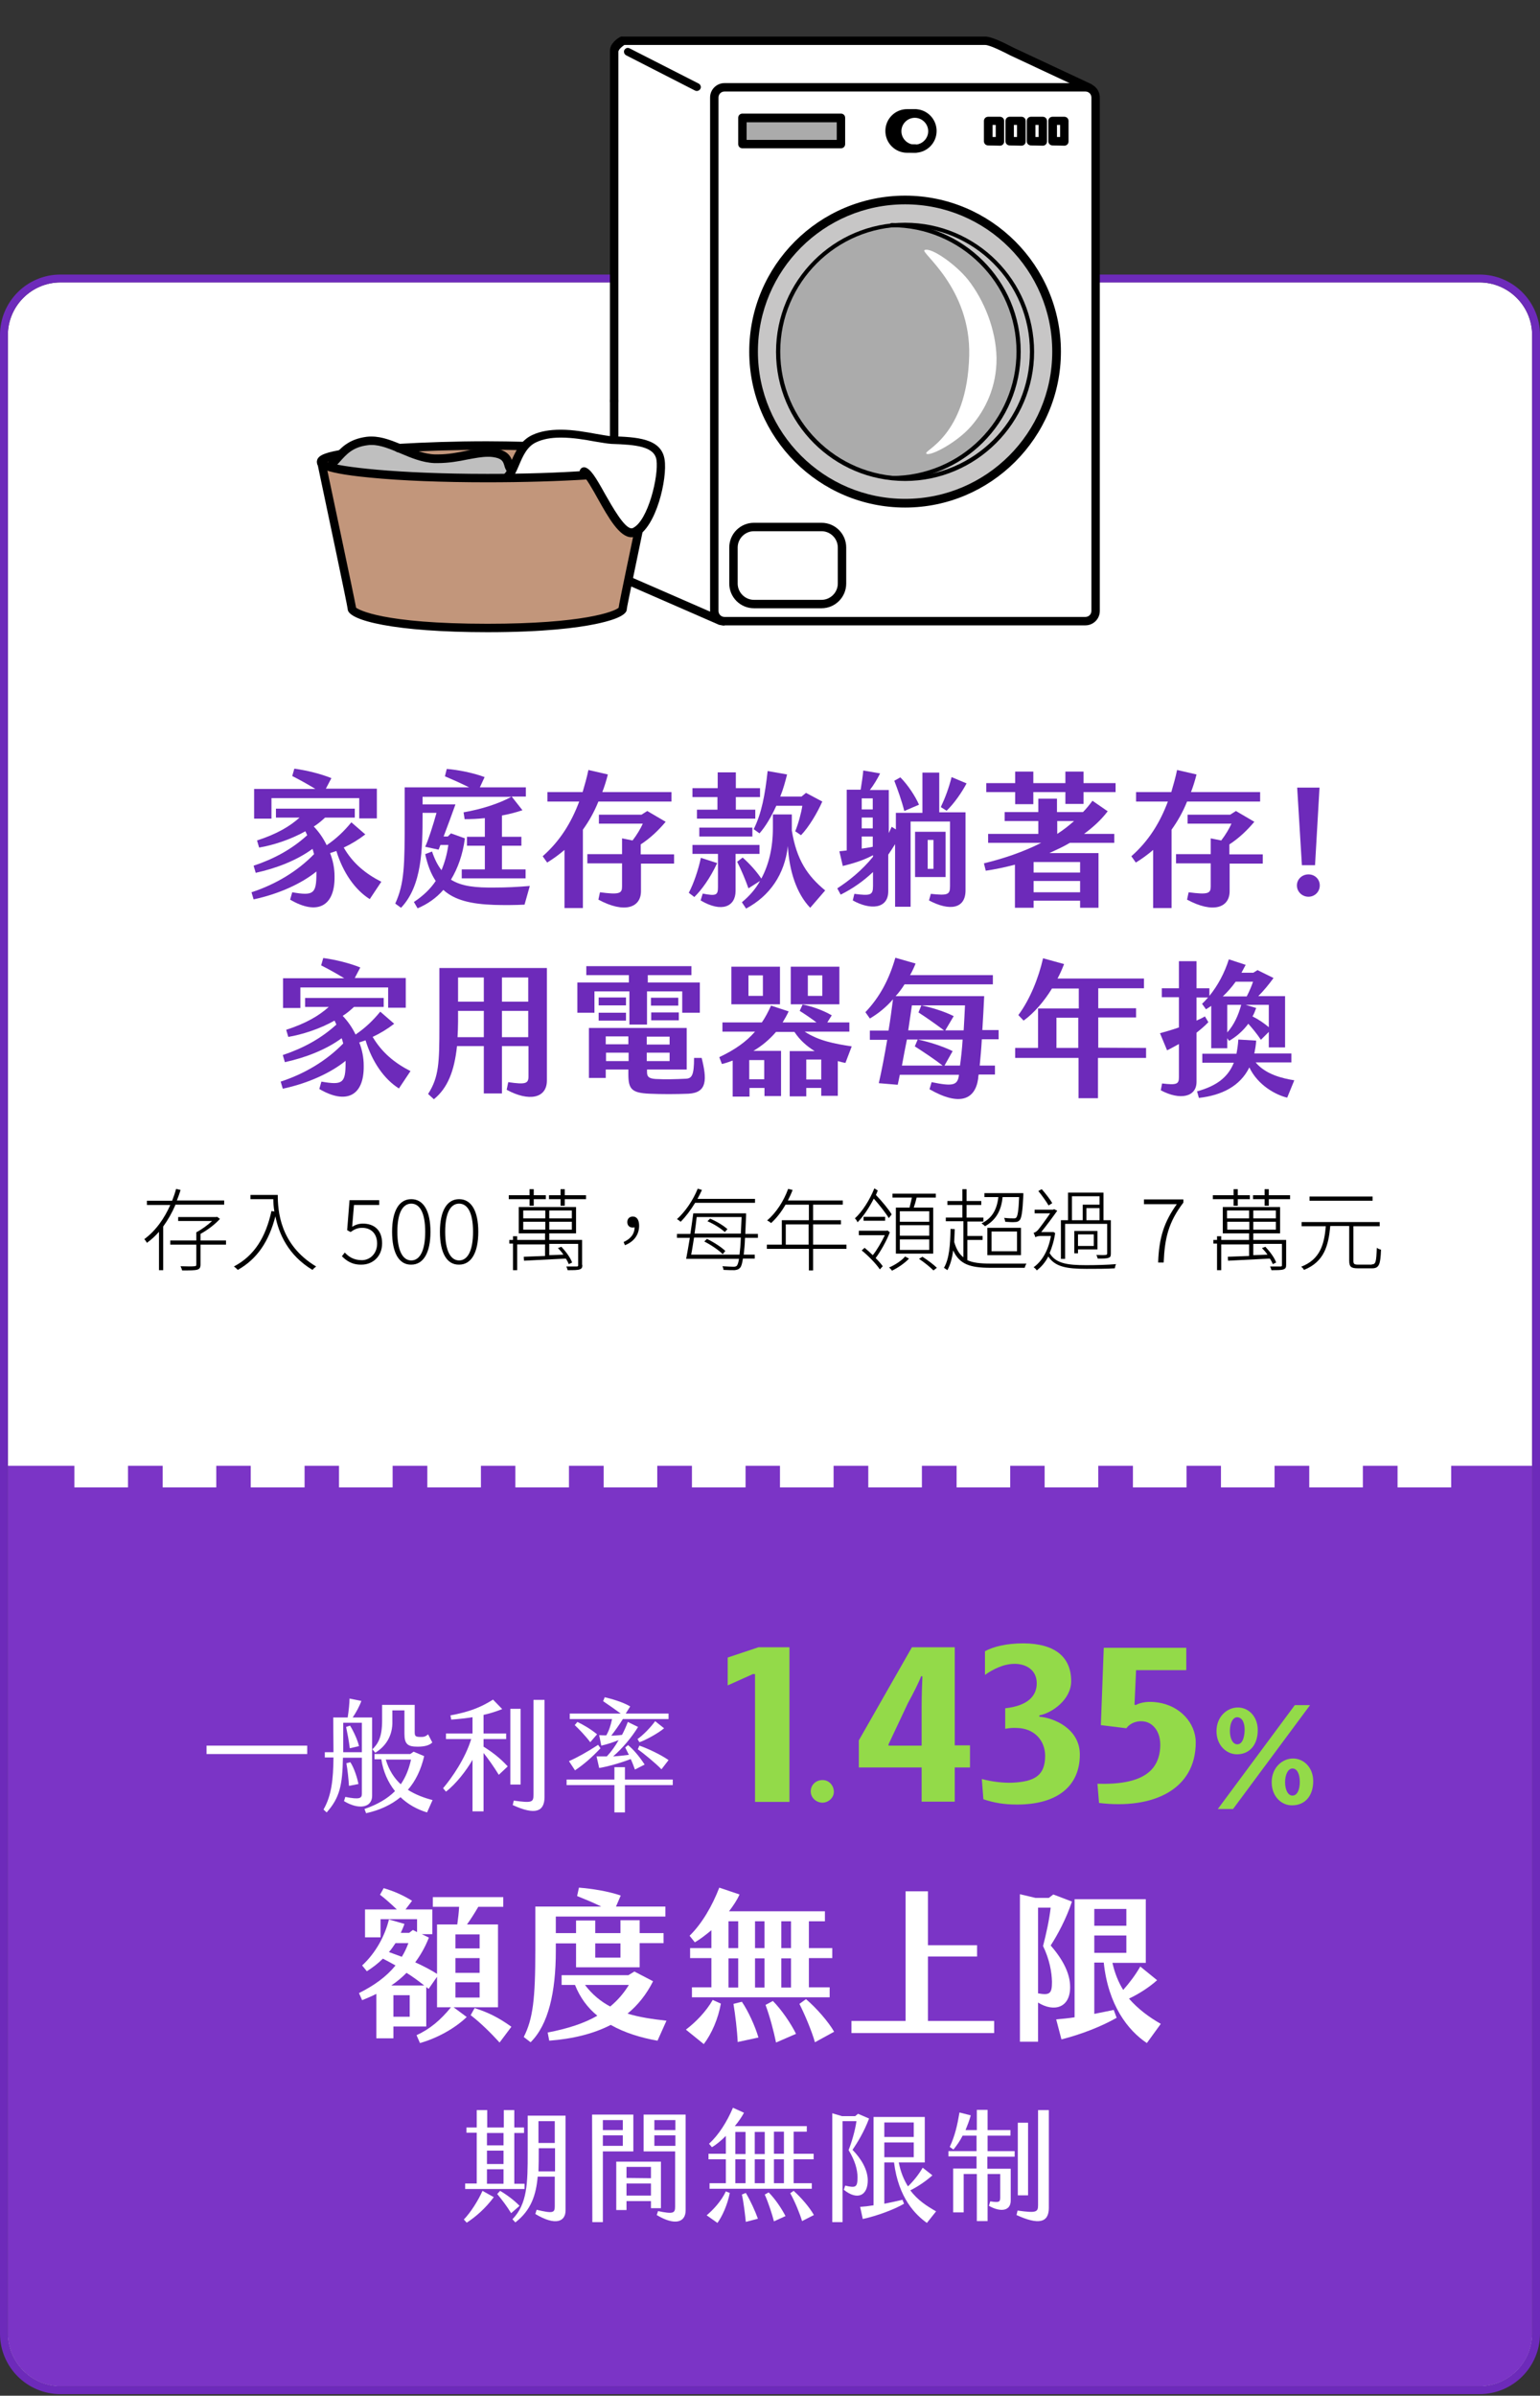 <?xml version="1.0" encoding="utf-8"?>
<!-- Generator: Adobe Illustrator 26.5.0, SVG Export Plug-In . SVG Version: 6.00 Build 0)  -->
<svg version="1.1" id="圖層_1" xmlns="http://www.w3.org/2000/svg" xmlns:xlink="http://www.w3.org/1999/xlink" x="0px" y="0px"
	 viewBox="0 0 586 911" style="enable-background:new 0 0 586 911;" xml:space="preserve">
<rect x="0" y="0" width="586" height="911" fill="#333333" stroke="none"/>
<style type="text/css">
	.st0{fill:#FFFFFF;}
	.st1{fill:#6D2ABA;}
	.st2{fill:#7B34C6;}
	.st3{fill:#93DA49;}
	.st4{fill:#C7C6C6;}
	.st5{fill:#ABABAB;}
	.st6{fill:#C2967B;}
	.st7{fill:#BFBFBF;}
	.st8{fill:none;}
</style>
<g>
	<g>
		<path class="st0" d="M563,907.4H23c-11,0-20-9-20-20v-760c0-11,9-20,20-20h540c11,0,20,9,20,20v760C583,898.5,574,907.4,563,907.4
			z"/>
		<path class="st1" d="M563,107.4c11,0,20,9,20,20v760c0,11-9,20-20,20H23c-11,0-20-9-20-20v-760c0-11,9-20,20-20L563,107.4
			 M563,104.4H23c-12.7,0-23,10.3-23,23v760c0,12.7,10.3,23,23,23h540c12.7,0,23-10.3,23-23v-760C586,114.7,575.7,104.4,563,104.4
			L563,104.4z"/>
	</g>
	<path class="st2" d="M563,907.4H23c-11,0-20-9-20-20v-330h580v330C583,898.5,574,907.4,563,907.4z"/>
	<g>
		<g>
			<path class="st1" d="M145.1,335.3l-4.4,6.6c-5.6-3.5-10.2-10.1-12.7-18.3l-2.4,0.8c1.1,2.8,1.7,5.8,1.7,8.8
				c0.2,11.6-6.7,14.9-16.9,8.9l0.8-2.8c8.1,1.4,9.2,0.6,9.2-7.2v-0.7c-5.4,4.4-14,8.5-23.9,10.6l-0.8-2.7c9.2-3,17.5-8,23.8-14.5
				c-0.2-0.6-0.3-1.3-0.6-2c-6,4.4-13.8,7.4-21.6,9.1l-0.8-2.7c7.8-2.6,14.6-6.3,20.4-11.6c-0.2-0.5-0.5-1-0.7-1.5
				c-5.7,3.2-12.3,5.3-17.6,6.2l-0.8-2.7c7.7-2.5,12.5-5.4,16.2-8.7h-9v-3.4h30v3.4h-11.3c-1.3,1.2-2.7,2.4-4.3,3.4
				c2,2.1,3.6,4.4,4.9,7.1c3.8-2.6,6.6-5.3,9.4-8.7l5.3,4.6c-2.6,2-5.4,3.7-8.2,5C134.2,328.2,139,332.2,145.1,335.3z M103.3,311.3
				h-6.6V300H120c-2.8-1.7-6-3.5-8.8-4.9l0.8-2.8c4.6,0.6,10.2,2,14.1,3.6l-2.1,4h19.4v11.3h-6.7v-7.7h-33.4
				C103.3,303.5,103.3,311.3,103.3,311.3z"/>
			<path class="st1" d="M201.6,336.9l-2,7.1c-3.7,0.2-8,0.2-11.5,0.1c-8.9-0.3-15.1-1.8-19.4-5.7c-2.7,3.1-6,5.4-9.8,7l-1.4-2.4
				c3.6-2.4,6.3-5,8.3-8c-1.8-2.7-3.1-6-4-10.2l2.6-1c1,3,2.2,5.3,3.6,7.1c1.2-2.9,2.1-6,2.6-9.6h-3l-0.7,1.8l-5.1-1.1
				c1.2-2.6,3-8.2,4.3-12.9h-5.3v0.5c0,13.3-0.2,27.2-8.2,35.6l-2.2-1.6c3.5-7.7,3.6-14.3,3.6-33v-11.2h24.5
				c-3.2-1.6-6.6-3.1-9.2-4.2l0.7-2.8c4.1,0.3,10.2,1.5,14.4,3.1l-1.8,3.9h17.5v3.5h-5.4l4.1,5.2c-2.4,0.8-5,1.5-7.8,2v8.1h7.4v3.4
				H191v9h9v3.4h-24.3v-3.4h8.8v-9h-6.8v-3.4h6.8v-7.1c-2.7,0.3-5.4,0.4-7.7,0.4l-0.4-2.6c6.9-1.2,13.4-3.3,18.2-5.9h-33.8v2.9h12.5
				c-1.1,3.1-2.9,8-4.5,12.2h1.6l1.2-1.2l5.3,1.9c-0.8,6.2-2.7,11.4-5.3,15.7c4.1,2.6,9.5,3.1,16.8,3
				C192.7,337.5,196.7,337.3,201.6,336.9z"/>
			<path class="st1" d="M221.8,315.5v29.8h-7v-22.1c-2.1,1.8-4.3,3.4-6.6,4.8l-1.7-2.4c6.6-5.8,10.9-12.8,13.9-20.8h-12.1v-3.6h13.4
				c0.8-2.7,1.6-5.5,2.2-8.4l7.4,1.7c-0.6,2.4-1.3,4.6-2.1,6.7h26.3v3.6h-27.8C226.1,308.8,224.1,312.3,221.8,315.5z M256.6,328.4
				h-12.7v10.5c0,6.2-6.2,8.6-16.2,3.2l0.6-2.8c7.5,1,8.4,0.4,8.4-2.2v-8.8h-13.2v-3.5h13.2v-6l4,0.8c1.7-2.2,3.1-4.6,3.9-6.4h-16.7
				v-3.4h16.2l2.2-1.4l7,4.1c-2.7,3.2-5.8,6.2-9.5,8.6v3.8h12.7v3.5H256.6z"/>
			<path class="st1" d="M272.9,328.2c-2.7,5.8-6,10.3-8.7,12.9l-2.1-1.6c1.8-3.4,3.6-8.6,4.6-13.3L272.9,328.2z M273.1,303.1h-9.6
				v-3.4h9.6v-6h6.9v6h9.2v3.4H280v4.8h7.4v3.4h-22.2v-3.4h7.8v-4.8H273.1z M279.9,324.7v14.1c0,5.9-5.2,8.4-13.3,3.6l0.8-2.6
				c5.1,1,5.8,0.6,5.8-2.4v-12.7h-9.7v-3.4H289v3.4H279.9z M266.1,318.1v-3.4h20.2v3.4H266.1z M314,338.6l-5.7,6.6
				c-5.2-5.4-8-14-8.5-23.5c-1.2,10.8-6.9,19-15.9,23.8l-1.6-2.4c2.8-2.3,5.2-5,6.9-8.1l-4.4,2.8c-1.1-3.1-2.7-7-4.3-10.1l2.1-1.6
				c2.8,2.5,5.3,5.3,7.1,8c2.9-5.4,4.4-11.8,4.4-19.3v-5.1h7.2v6.1C303.1,327,307.3,333.1,314,338.6z M286.8,315.3
				c3-6,4.3-13,5.3-22.1l7.4,1.3c-0.7,2.8-1.5,5.7-2.6,8.4h8.1l1.7-1.4l6.2,3.3c-1.9,4.3-5.1,9.7-8.1,12.8l-2.2-1.5
				c1.2-2.9,2.3-7,2.7-9.7h-9.9c-1.9,4.2-4.1,7.9-6.4,10.5L286.8,315.3z"/>
			<path class="st1" d="M357,308.9h10.4v29.7c0,7.1-6.2,7.9-13.9,3.8l0.7-2.5c6.5,0.7,7.3,0.3,7.3-2.9v-24.6h-15v32.4h-5.9V321
				c-0.8,1.3-1.7,2.7-2.6,4v13.9c0,6.8-6.9,7.2-13.5,3.5l0.6-2.5c6.2,0.8,7.1,0.5,7.1-3v-5.3c-3.5,3.3-7.5,6.2-12.3,8.6l-1.3-2.4
				c4.2-2.7,9.3-6.7,13.6-12v-0.6c-3.7,2-7.8,3.2-11.5,4.1l-1.3-5.6c1-0.1,1.9-0.2,2.8-0.3v-23.1h5.3c0.4-2.4,0.8-5.2,1-7.3l6.4,1.1
				c-1,2-2.4,4.4-3.9,6.3h7.2v16.4c0.4-0.8,0.7-1.6,1.1-2.4l1.6,1v-6.3H351v-15.3h6.4v15.1H357z M332.1,303.6h-4.2v4.2h4.2V303.6z
				 M327.9,315h4.2v-4.1h-4.2V315z M332.1,322v-3.9h-4.2v4.6C329.3,322.5,330.7,322.3,332.1,322z M344.1,308.4
				c-1-4-2.5-8.1-3.8-11.5l2.3-1.3c2.9,2.9,5.7,7.2,7.1,10.4L344.1,308.4z M359.8,333.5h-11.6v-17.2h11.6V333.5z M355.2,319.4H353
				v11h2.2V319.4z M360.2,308.3l-2.2-1.4c1.7-3.6,3.1-7.4,4.1-11.4l5.7,2.4C366,301.3,363.1,305.5,360.2,308.3z"/>
			<path class="st1" d="M412.5,317.1H424v3.4h-16.9c-2.5,1.5-5.2,2.7-7.8,3.9H418v20.8h-7v-2.7h-17.7v2.7h-7.1v-16.4
				c-3.8,1-7.6,1.8-11.1,2.3l-0.7-2.8c7.4-1.8,14.9-4.3,21.8-7.8H376v-3.4h19.1v-4.9h-12.8v-3.4h12.8v-5.1h7.1v5.1h9.9
				c1.3-1.3,2.5-2.8,3.6-4.3l5.8,4C419,311.8,415.9,314.6,412.5,317.1z M424.5,297.8v3.4h-12.2v4.5h-6.9v-4.5h-12.2v4.6h-6.9v-4.6
				h-11v-3.4h11v-4.4h6.9v4.4h12.2v-4.4h6.9v4.4H424.5z M411,327.8h-17.7v4H411V327.8z M411,335h-17.7v4.3H411V335z M408.7,312.2
				h-6.4v4.9C404.5,315.7,406.7,314,408.7,312.2z"/>
			<path class="st1" d="M445.8,315.5v29.8h-7v-22.1c-2.1,1.8-4.3,3.4-6.6,4.8l-1.7-2.4c6.6-5.8,10.9-12.8,13.9-20.8h-12.1v-3.6h13.4
				c0.8-2.7,1.6-5.5,2.2-8.4l7.4,1.7c-0.6,2.4-1.3,4.6-2.1,6.7h26.3v3.6h-27.8C450.1,308.8,448.1,312.3,445.8,315.5z M480.6,328.4
				h-12.7v10.5c0,6.2-6.2,8.6-16.2,3.2l0.6-2.8c7.5,1,8.4,0.4,8.4-2.2v-8.8h-13.2v-3.5h13.2v-6l4,0.8c1.7-2.2,3.1-4.6,3.9-6.4h-16.7
				v-3.4h16.2l2.2-1.4l7,4.1c-2.7,3.2-5.8,6.2-9.5,8.6v3.8h12.7v3.5H480.6z"/>
			<path class="st1" d="M493.5,336.7c0-2.4,2-4.2,4.4-4.2s4.3,1.8,4.3,4.2c0,2.4-1.9,4.3-4.3,4.3S493.5,339.1,493.5,336.7z
				 M493.6,299.5h8.5l-1.7,29.5h-5L493.6,299.5z"/>
			<path class="st1" d="M156.2,407.3l-4.4,6.6c-5.6-3.5-10.2-10.1-12.7-18.3l-2.4,0.8c1.1,2.8,1.7,5.8,1.7,8.8
				c0.2,11.6-6.7,14.9-16.9,8.9l0.8-2.8c8.1,1.4,9.2,0.6,9.2-7.2v-0.7c-5.4,4.4-14,8.5-23.9,10.6l-0.8-2.7c9.2-3,17.5-8,23.8-14.5
				c-0.2-0.6-0.3-1.3-0.6-2c-6,4.4-13.8,7.4-21.6,9.1l-0.8-2.7c7.8-2.6,14.6-6.3,20.4-11.6c-0.2-0.5-0.5-1-0.7-1.5
				c-5.7,3.2-12.3,5.3-17.6,6.2l-0.8-2.7c7.7-2.5,12.5-5.4,16.2-8.7h-9v-3.4H146v3.4h-11.3c-1.3,1.2-2.7,2.4-4.3,3.4
				c2,2.1,3.6,4.4,4.9,7.1c3.8-2.6,6.6-5.3,9.4-8.7l5.3,4.6c-2.6,2-5.4,3.7-8.2,5C145.3,400.2,150.1,404.2,156.2,407.3z
				 M114.3,383.3h-6.6V372H131c-2.8-1.7-6-3.5-8.8-4.9l0.8-2.8c4.6,0.6,10.2,2,14.1,3.6l-2.1,4h19.4v11.3h-6.7v-7.7h-33.4
				C114.3,375.5,114.3,383.3,114.3,383.3z"/>
			<path class="st1" d="M208.1,368.1v42.8c0,6.8-6.9,8.1-15.3,3.5l0.6-2.9c6.7,1,7.7,0.5,7.7-2.2v-11.5H191v18h-6.9v-18h-10.2
				c-1,9.5-3.6,16-8.8,20.2l-2.2-2c4.1-6.4,4.3-11.8,4.3-25.9v-22H208.1z M184.1,384.4h-9.8v4c0,2.1-0.1,4.1-0.2,6h10V384.4z
				 M184.1,371.7h-9.8v9.2h9.8V371.7z M201,371.7h-10v9.2h10V371.7z M201,384.4h-10v10h10V384.4z"/>
			<path class="st1" d="M226.3,385.1h-6.6v-11.5h19.6v-2.8h-16.2v-3.4h40v3.4h-16.6v2.8h19.8v11.5h-6.7V377h-13.4v12.6h-6.7V377
				h-13.3v8.1H226.3z M262,415.9c-5.1,0.2-10.2,0.2-14.8,0c-6.8-0.3-8.1-1.7-8.1-7.4v-1.8h-8.6v3.2h-6.4v-19h37.2v15.8h-15.1v0.9
				c0,1.7,0.5,2.5,3.2,2.7c3.8,0.2,7.5,0.1,11.6-0.1c2.3-0.1,3.1-1.4,3.1-7.9h2.9C269,410.4,269.2,415.5,262,415.9z M238.2,382.3
				h-10.4v-3h10.4V382.3z M227.8,385.1h10.4v3h-10.4V385.1z M230.5,397.1h8.6v-3h-8.6V397.1z M239.2,403.5v-3.2h-8.6v3.2H239.2z
				 M254.8,394.2h-8.7v3h8.7V394.2z M254.8,400.3h-8.7v3.2h8.7V400.3z M258.1,379.4v3h-10.4v-3H258.1z M247.8,385h10.5v3h-10.5
				L247.8,385L247.8,385z"/>
			<path class="st1" d="M321.7,404.2c-1-0.2-1.9-0.4-2.9-0.7v13.2h-6.3v-3h-5.7v3.2h-6.3v-17.2h9.5c-2.9-1.8-5.6-4.1-7.7-7.3h-7
				c-2.6,3-5.5,5.4-8.6,7.2h10.5v17.2h-6.3v-3.1h-5.7v3.3h-6.4v-13.7c-1.4,0.5-2.7,1-4.1,1.3l-1-2.6c5.9-2.8,10.2-5.8,13.6-9.7
				h-12.4v-3.5h15c1.3-1.9,2.4-4,3.5-6.4l6.7,2.2c-0.7,1.5-1.5,2.9-2.3,4.2h12.9c-2.1-1.6-4.5-3.2-6.4-4.4l1.1-2.4
				c3.3,0.6,7.7,2.1,11.1,4.1l-1.7,2.7h8.4v3.5h-17c5.4,3.5,11.3,4.6,17.9,5.6L321.7,404.2z M296.8,381.9h-18.5v-14.3h18.5V381.9z
				 M290.3,370.9h-5.5v7.8h5.5V370.9z M290.8,403.1h-5.7v7.3h5.7V403.1z M319.4,381.9h-18.5v-14.3h18.5V381.9z M312.5,402.9h-5.7
				v7.6h5.7V402.9z M312.9,370.9h-5.5v7.8h5.5V370.9z"/>
			<path class="st1" d="M373.6,395.3c-0.2,3.5-0.5,6.9-0.8,9.9h5.8v3.4h-6.2c-0.1,0.6-0.2,1.1-0.2,1.6c-1.1,7.9-7,10.6-18.5,4
				l0.8-2.7c8.2,1.7,9.9,1.2,10.4-2.7v-0.1h-22.5c-0.3,1.3-0.5,2.6-0.8,3.8l-7.2-0.6c1.1-4.8,2.2-10.6,3.2-16.5H331v-3.5h7.1
				c0.7-4.1,1.2-8.1,1.7-11.9c-2.6,3-5.7,5.5-8.8,7.3l-1.7-2.4c5.5-5.8,9-12.4,11.4-20.7l7.7,2.2c-0.6,1.5-1.3,3-2.1,4.4h31.5v3.5
				h-33.6c-1,1.6-2.1,3.1-3.4,4.5h33.7c-0.2,3.9-0.4,8.4-0.7,12.9h6.2v3.5h-6.4V395.3z M343.2,405.2h15.5c-3.1-2.4-7.6-5.4-10.6-7.3
				l1.1-2.6h-4.1C344.4,398.6,343.8,402,343.2,405.2z M345.6,391.8h13.6c-3.2-2.4-6.6-4.8-9.7-6.8l1.1-2.7c3.3,0.7,8.3,2.1,12.3,4.1
				l-3.2,5.4h7c0.2-3.6,0.4-7,0.5-9.5H347C346.6,385.1,346.1,388.3,345.6,391.8z M366.3,395.3h-17c3.8,0.8,9.1,2.4,13.2,4.4
				l-3.1,5.5h5.9C365.7,402.3,366.1,398.8,366.3,395.3z"/>
			<path class="st1" d="M436.1,398.5v3.8h-18.3v15.3h-7.4v-15.3h-24.1v-3.8h8.7v-15h15.5v-7.6h-10.2c-3,4.9-6.9,9.4-10.8,12.2
				l-2-2.1c4.4-5.9,7.7-14.1,9.4-21.6l8,2.2c-0.7,1.8-1.5,3.7-2.5,5.5h32.9v3.7h-17.4v7.6h14.4v3.5h-14.4v11.5L436.1,398.5
				L436.1,398.5z M410.3,387H402v11.5h8.3V387z"/>
			<path class="st1" d="M455.3,392.7v18.7c0,5.8-6.3,7.1-13.6,3.2l0.5-2.6c5.7,0.7,6.4,0.2,6.4-2.4V397c-1.5,0.8-3,1.7-4.5,2.4
				l-2.7-6.5c2.2-0.6,4.6-1.3,7.2-2.2v-11.5h-6.5v-3.4h6.5v-10.3h6.7v10.3h4.9v2.9c3.2-3.9,5.8-8.8,7.4-13.9l6.4,2.1
				c-0.6,1.1-1.1,2.1-1.6,3h4.5l1.6-1l6.1,3c-1.7,2.4-3.9,5-5.8,6.9H489v19.5h-6.2v-5.9l-3,3c-1.6-2.4-3.2-4.3-4.8-6.1
				c-2,2.7-4.5,4.9-7.3,6.5l-0.7-1v3.8h-6.1v-16.1c-0.6,0.4-1.3,0.9-2,1.3l-1.5-2.1c0.8-0.7,1.6-1.6,2.3-2.4h-4.4v8.8
				c1.1-0.5,2.2-1,3.2-1.6l1.3,2.2C458.4,390.2,456.8,391.5,455.3,392.7z M492.5,410.8l-2.7,6.6c-4.2-1-11.1-4.6-14.4-11.5
				c-3.5,7.1-10.4,10.6-19.2,11.6l-0.7-2.5c7.7-2.1,11.9-5.6,14-10.9h-12v-3.4h13c0.3-1.6,0.6-3.4,0.7-5.4l6.8,0.4
				c-0.1,1.8-0.4,3.4-0.7,4.9h14.1v3.4h-13.6C481.6,408.6,488.1,410.1,492.5,410.8z M465.3,378.9h9.1c1.1-2.1,2-4.3,2.4-5.6h-6.6
				C468.7,375.4,467.1,377.2,465.3,378.9z M472.3,382.1H467v10.5C469.5,389.8,471.2,386.2,472.3,382.1z M482.8,382.1H474l4,1.2
				c-0.4,1.1-0.8,2.2-1.4,3.2c2.4,1.2,4.4,2.6,6.2,4.1L482.8,382.1L482.8,382.1z"/>
		</g>
	</g>
	<g>
		<path d="M66.7,458.3c-1.2,2.8-2.8,5.6-4.6,8.1V483h-1.6v-14.6c-1.4,1.6-2.9,3-4.6,4.2c-0.2-0.4-0.6-1-1-1.4c4.4-3.2,7.7-8,9.9-13
			h-8.9v-1.6h9.6c0.6-1.5,1.1-3,1.5-4.5l1.7,0.4c-0.4,1.4-0.9,2.7-1.4,4h18v1.6H66.7V458.3z M86,473.3h-9.7v7.5c0,1.2-0.3,1.7-1.2,2
			c-1,0.3-2.8,0.3-5.8,0.3c-0.1-0.5-0.4-1.1-0.6-1.6c2.6,0.1,4.6,0.1,5.3,0c0.6,0,0.7-0.2,0.7-0.7v-7.5h-9.9v-1.6h9.9v-3.1
			c2.1-1.1,4.4-2.8,6-4.3H67.8v-1.5h14.5l0.3-0.1l1.1,0.8c-1.9,2.1-4.8,4.3-7.4,5.7v2.5H86V473.3z"/>
		<path d="M105.7,454.4c0,5.8,0.7,18.9,14.6,27.2c-0.4,0.3-1.1,0.9-1.4,1.3c-9.3-5.6-12.8-13.8-14.1-20.4
			c-2.5,9.6-6.9,16.2-14.3,20.4c-0.3-0.3-1-1-1.5-1.3c7.8-4.1,12.1-11.1,14.3-21.1l1.1,0.2c-0.3-1.8-0.4-3.4-0.4-4.7h-8.7v-1.6
			H105.7z"/>
		<path d="M130.1,477.7l1.1-1.4c1.4,1.5,3.3,2.9,6.5,2.9c3.1,0,5.8-2.5,5.8-6.3c0-3.7-2.2-6-5.7-6c-1.8,0-3,0.6-4.4,1.6l-1.3-0.7
			l0.9-11.4h11.3v1.8h-9.6l-0.7,8.3c1.2-0.7,2.4-1.2,4.1-1.2c4.1,0,7.3,2.3,7.3,7.5s-3.8,8.1-7.8,8.1
			C133.9,481,131.7,479.3,130.1,477.7z"/>
		<path d="M149.2,468.4c0-8,2.7-12.4,7.3-12.4s7.3,4.4,7.3,12.4s-2.7,12.5-7.3,12.5C151.8,481,149.2,476.4,149.2,468.4z
			 M161.8,468.4c0-7.3-2.1-10.7-5.3-10.7s-5.3,3.4-5.3,10.7s2.1,10.9,5.3,10.9S161.8,475.7,161.8,468.4z"/>
		<path d="M167.4,468.4c0-8,2.7-12.4,7.3-12.4s7.3,4.4,7.3,12.4s-2.7,12.5-7.3,12.5C170,481,167.4,476.4,167.4,468.4z M180,468.4
			c0-7.3-2.1-10.7-5.3-10.7s-5.3,3.4-5.3,10.7s2.1,10.9,5.3,10.9S180,475.7,180,468.4z"/>
		<path d="M201.5,456h-7.9v-1.5h7.9v-2.3h1.6v2.3h4.6v1.5h-4.6v2.5h-1.6V456z M221.6,481c0,1-0.2,1.4-1,1.7
			c-0.8,0.3-2.2,0.3-4.6,0.3c-0.1-0.4-0.3-1-0.5-1.4c2,0,3.5,0,3.9,0c0.5,0,0.6-0.1,0.6-0.5V473h-11v4.3l5.4-0.2
			c-0.6-0.9-1.4-1.8-2.1-2.5l1.3-0.5c1.7,1.8,3.5,4.2,4.1,6l-1.3,0.6c-0.2-0.6-0.6-1.4-1.1-2.1c-5.8,0.3-11.8,0.6-15.9,0.8l-0.1-1.5
			c2.1-0.1,5-0.2,8.1-0.3v-4.4h-10.6v9.8h-1.6v-10.1h-1.4v-1.4h1.4v-1.4h1.6v1.4h10.6V469h-10v-10h21.8v10H209v2.5h12.5v9.5H221.6z
			 M199.1,463.3h8.4v-3h-8.4V463.3z M207.5,467.6v-3h-8.4v3H207.5z M223,454.5v1.5h-8.1v2.5h-1.6V456h-4.4v-1.5h4.4v-2.3h1.6v2.3
			H223z M217.6,460.3H209v3h8.6V460.3z M217.6,464.6H209v3h8.6V464.6z"/>
		<path d="M237.3,472.3c2.6-1.2,4.1-2.9,4.2-5.6c-0.2,0.1-0.5,0.1-0.7,0.1c-1.2,0-2.1-0.7-2.1-2.1s1-2.1,2.1-2.1
			c1.6,0,2.4,1.4,2.4,3.5c0,3.6-2.2,6.2-5.4,7.4L237.3,472.3z"/>
		<path d="M264.5,457.4c-1.7,2.8-3.6,5.3-5.5,7.2c-0.3-0.3-1-0.8-1.4-1c3.1-2.8,6.1-7.1,7.9-11.6l1.6,0.5c-0.5,1.1-1.1,2.3-1.7,3.4
			h21.9v1.5H264.5z M283.5,470.6c-0.1,2.7-0.3,4.9-0.5,6.5h4.2v1.5h-4.5c-0.3,1.9-0.6,2.9-1,3.4c-0.6,0.7-1.2,0.9-2.2,1
			c-0.9,0-2.6,0-4.2-0.1c0-0.4-0.2-1-0.4-1.4c1.8,0.1,3.5,0.2,4.2,0.2c0.6,0,1-0.1,1.3-0.4c0.3-0.4,0.6-1.2,0.8-2.6h-19.1l0,0h-1
			c0.4-2.1,0.9-5,1.4-8h-4.9v-1.5h5.1c0.4-2.7,0.8-5.5,1.1-7.8h20.1c0,0,0,0.7,0,0.9c-0.1,2.7-0.2,4.9-0.3,6.9h4.8v1.5h-4.9V470.6z
			 M281.4,477.1c0.2-1.6,0.4-3.7,0.5-6.5h-17.8c-0.4,2.4-0.7,4.6-1.1,6.5H281.4z M265.1,462.8c-0.2,2-0.5,4.1-0.8,6.3h17.6
			c0.1-1.8,0.2-3.9,0.3-6.3H265.1z M269,471.1c2.5,1.2,5.6,3.2,7,4.6l-1,1.2c-1.5-1.5-4.4-3.5-7-4.8L269,471.1z M275.8,468.5
			c-1.4-1.3-4.2-3.1-6.6-4.1l1-1c2.4,1,5.2,2.7,6.6,4L275.8,468.5z"/>
		<path d="M322.1,474.9h-12.7v8.2h-1.6v-8.2h-16v-1.6h5.7V464h10.3v-5.9h-8.9c-1.6,2.8-3.5,5.2-5.5,7c-0.3-0.3-1-0.8-1.5-1
			c3.4-2.9,6.3-7.3,8-12l1.7,0.4c-0.5,1.4-1.2,2.8-1.8,4h20.9v1.6h-11.3v5.9H320v1.6h-10.6v7.7h12.7V474.9z M307.7,473.3v-7.7H299
			v7.7H307.7z"/>
		<path d="M338.2,463.2c-1.2-2-3.5-4.9-5.7-7.4c-1.8,3.5-4,6.8-6.2,9c-0.2-0.5-0.6-1.2-1-1.5c2.8-2.5,5.7-7.1,7.4-11.4l1.3,0.8
			c-0.2,0.5-0.4,1.1-0.7,1.7c2.3,2.4,4.9,5.5,6,7.4L338.2,463.2z M338.6,468.6c-1.3,3.4-3.6,7.4-5.4,9.8c1.1,1.1,2,2.1,2.7,3.1
			l-1.1,1.2c-1.4-2.1-4.4-5.2-6.9-7.2l1.1-1c1,0.8,2.1,1.8,3.1,2.8c1.5-1.8,3.4-5.1,4.6-7.6h-9.9V468h10.6l0.3-0.1L338.6,468.6z
			 M328.6,464.2v-1.5h8.2v1.5H328.6z M345.9,478.6c-1.6,1.7-4.2,3.5-6.5,4.6c-0.2-0.4-0.7-0.9-1.1-1.2c2.3-1,4.9-2.7,6.1-4.2
			L345.9,478.6z M346.1,459.2c0.3-1.1,0.6-2.6,0.9-3.8h-7.4v-1.5h16.5v1.5h-7.3c-0.3,1.3-0.7,2.7-1.1,3.8h7.4v17.5h-14.2v-17.5
			H346.1z M353.6,460.6h-11.2v4h11.2V460.6z M353.6,465.9h-11.2v4h11.2V465.9z M353.6,471.3h-11.2v4h11.2V471.3z M351,477.9
			c1.9,1.2,4.3,3,5.5,4.2l-1.3,1c-1.2-1.2-3.5-3.1-5.5-4.4L351,477.9z"/>
		<path d="M368.1,479.2c2.1,1,5,1.3,8.7,1.3c1.2,0,12.3,0,13.8,0c-0.3,0.4-0.6,1.2-0.7,1.6h-13c-7.9,0-11.8-1.4-14.2-6.6
			c-0.4,3-1.1,5.5-2.2,7.5c-0.3-0.2-1-0.7-1.3-0.9c2-3.4,2.4-8.7,2.5-14.8l1.6,0.1c-0.1,1.7-0.1,3.3-0.2,4.9
			c0.8,2.7,1.9,4.6,3.5,5.8v-13.7h-6.7V463h6.3v-4.8h-5.7v-1.5h5.7v-4.5h1.6v4.5h5.6v1.5h-5.6v4.8h6.4v1.5h-6.1v5.5h5.8v1.5h-5.8
			L368.1,479.2L368.1,479.2z M381.5,455.2c-0.5,5.5-2.8,8.9-6.7,11.1c-0.2-0.3-0.9-0.8-1.3-1.1c3.9-1.9,5.8-5,6.4-10h-5.3v-1.5h14.8
			c0,0,0,0.5,0,0.8c-0.3,6.4-0.7,8.7-1.4,9.5c-0.5,0.5-1,0.7-1.8,0.7c-0.7,0.1-2.2,0-3.7-0.1c0-0.4-0.2-1-0.4-1.5
			c1.6,0.2,3,0.2,3.5,0.2s0.9,0,1.1-0.3c0.5-0.5,0.9-2.5,1.1-7.8L381.5,455.2L381.5,455.2z M375.7,466.9h12.8v10.4h-12.8V466.9z
			 M377.3,475.8h9.7v-7.5h-9.7V475.8z"/>
		<path d="M401.5,468.9c-0.4,2.9-1.2,5.4-2.1,7.6c2.3,4,6.9,4.6,13.9,4.6c3.5,0,8.1-0.1,11.4-0.4c-0.3,0.4-0.4,1.2-0.5,1.6
			c-3,0.2-7.2,0.2-10.8,0.2c-7.3,0-11.9-0.7-14.5-4.7c-1.2,2.3-2.7,4-4.4,5.3c-0.2-0.4-0.8-1-1.2-1.2c3.1-2.2,5.6-6.2,6.6-11.9H396
			c-0.9,0-1.7,0.2-2,0.5c-0.1-0.4-0.5-1.3-0.7-1.7c0.5-0.1,1-0.4,1.6-1c0.8-0.9,3.2-4.2,4.7-6.4h-5.9V460h7l0.4-0.2l1.2,0.6
			c-1.4,2-4.2,5.8-6.1,8.1h4.4h0.3L401.5,468.9z M399,458.4c-0.8-1.4-2.5-3.8-3.9-5.5l1.3-0.7c1.5,1.7,3.2,3.9,4,5.3L399,458.4z
			 M405.2,478.7h-1.5V464h2.7v-10.5h13.5V464h2.8v12.7c0,1-0.2,1.4-0.9,1.6c-0.7,0.3-2,0.3-4.1,0.3c-0.1-0.4-0.3-1-0.5-1.4
			c1.7,0.1,3.1,0.1,3.5,0c0.4,0,0.6-0.2,0.6-0.5v-11.3h-16v13.3H405.2z M407.9,464h4.1v-5.9h6.4v-3.2h-10.5V464z M417.6,475.1h-7.4
			v1.5h-1.4v-8.5h8.8V475.1z M416.2,469.4h-6v4.4h6V469.4z M418.4,464v-4.6h-5v4.6H418.4z"/>
		<path d="M469.4,456h-7.9v-1.5h7.9v-2.3h1.6v2.3h4.6v1.5H471v2.5h-1.6V456z M489.4,481c0,1-0.2,1.4-1,1.7c-0.8,0.3-2.2,0.3-4.6,0.3
			c-0.1-0.4-0.3-1-0.5-1.4c2,0,3.5,0,3.9,0c0.5,0,0.6-0.1,0.6-0.5V473h-10.9v4.3l5.4-0.2c-0.6-0.9-1.4-1.8-2.1-2.5l1.3-0.5
			c1.7,1.8,3.5,4.2,4.1,6l-1.3,0.6c-0.2-0.6-0.6-1.4-1.1-2.1c-5.8,0.3-11.8,0.6-15.9,0.8l-0.1-1.5c2.1-0.1,5-0.2,8.1-0.3v-4.4h-10.6
			v9.8h-1.6v-10.1h-1.4v-1.4h1.4v-1.4h1.6v1.4h10.6V469h-10v-10h21.8v10h-10.2v2.5h12.5L489.4,481L489.4,481z M466.9,463.3h8.4v-3
			h-8.4V463.3z M475.4,467.6v-3H467v3H475.4z M490.9,454.5v1.5h-8.1v2.5h-1.6V456h-4.4v-1.5h4.4v-2.3h1.6v2.3H490.9z M485.5,460.3
			h-8.6v3h8.6V460.3z M485.5,464.6h-8.6v3h8.6V464.6z"/>
		<path d="M522,480.8c1.5,0,1.7-0.9,1.9-6.3c0.4,0.3,1.1,0.6,1.6,0.7c-0.2,5.6-0.7,7.1-3.4,7.1h-5.4c-2.6,0-3.3-0.6-3.3-2.9v-13.2
			h-7.2c-0.7,7.5-2.3,13.6-10,16.7c-0.2-0.4-0.7-1-1.1-1.2c7.3-2.8,8.8-8.6,9.4-15.4h-9.2v-1.6H525v1.6h-10v13.2
			c0,1.1,0.3,1.4,1.8,1.4h5.2V480.8z M522.3,456.6h-24V455h24V456.6z"/>
		<g>
			<path d="M447.8,457.9h-12.5v-1.8h15v1.2c-5.7,7.5-7.1,13.5-7.5,22.8h-2.1C441,470.6,443,464.6,447.8,457.9z"/>
		</g>
	</g>
	<g>
		<path class="st0" d="M78.6,663.8h38.3v3.2H78.6V663.8z"/>
		<path class="st0" d="M130.9,684.9l0.5-1.6c5.5,1.1,6.3,0.5,6.3-1.2v-13.7h-7.2c-0.2,10.4-1.2,15.2-6.2,20.8l-1.2-1.1
			c3.1-5.4,3.7-11.5,3.8-19.8h-3.3v-2h3.3c0-3.9-0.1-8.3-0.1-13.2h5.5c0.4-2.6,0.7-5.5,0.7-7.2l4.5,0.9c-0.6,1.8-2,4.4-3.3,6.3h7.4
			V683C141.5,687.4,136.5,688.3,130.9,684.9z M137.7,666.3v-11.2h-7.1c0,4.3,0,8,0,11.2H137.7z M136.6,664l-3.5,0.8
			c-0.3-2.6-0.9-5.7-1.4-8.1l1.5-0.5C134.6,658.4,136.2,662,136.6,664z M136.4,678.4l-3.6,0.7c-0.2-2.6-0.5-6-1-8.6l1.5-0.4
			C134.8,672.3,136,676.3,136.4,678.4z M162.5,689.2c-4-1.2-7.4-3.2-10.1-5.8c-3.6,3-8.1,5-13.1,6.1l-0.6-1.6
			c4.9-1.7,8.7-3.9,11.6-6.8c-2.7-3.4-4.5-7.5-5.2-12.1h-2.6v-2h13.6l1.3-0.9l4,1.7c-1.2,5.2-3.3,9.5-6.2,12.8
			c3,1.9,6.3,3.1,9.4,3.9L162.5,689.2z M142.8,666.5l-1.1-1.3c2-2,3.7-4.3,3.7-10.9v-6h12.4v10.2c0,1.7,0.2,2,2.4,2
			c1,0,1.7-0.1,2.7-1l1.6,3.1c-1,1-2.7,1.6-5.6,1.6c-3.8,0-5-1-5-4.9v-8.9h-4.6v4C149.5,660.2,146.6,664.2,142.8,666.5z
			 M152.5,678.5c1.8-2.6,3.1-5.7,3.9-9.4h-9.6C148,673.2,150.1,676.3,152.5,678.5z"/>
		<path class="st0" d="M193.2,671.7l-3.4,3.2c-1.9-3.1-4.1-6.2-5.8-8.3v22.2h-4.2v-19.6c-2.3,4-6.2,9.1-10.1,12.1l-1.1-1.3
			c3.4-4,8.5-11.4,10.7-18.7h-9.6v-2.1h10.1V653c-2.6,0.4-5.2,0.7-8.1,0.9l-0.3-1.6c7-1.3,11.5-3,16.2-6l3.5,3.6
			c-2.5,1-4.8,1.7-7.1,2.2v7.1h8.6v2.1H184v2.9C186.9,666,190.1,668.3,193.2,671.7z M198.1,678.6h-3.9v-28.8h3.9V678.6z
			 M207.2,646.4v36.9c0,5.7-3.6,7-12.1,3.1l0.4-1.7c7.1,1,7.5,0.6,7.5-2.3v-36H207.2z"/>
		<path class="st0" d="M256,676.7v2.1h-18.2v10.4h-4v-10.4h-18.2v-2.1h18.2V672h4v4.7H256z M218.8,673.2l-2.3-3.5
			c3-1.3,7-3.5,11.1-6.2l0.9,1.3C225.1,668.4,222.2,670.9,218.8,673.2z M232.9,653.7h-16.1v-2.1h19.4c-2.2-1.6-4.9-3.5-6.7-4.7
			l0.6-1.5c2.2,0.5,6.9,1.8,9.7,3.5l-1.7,2.7h16.3v2.1H237c-1.4,2.3-3.1,4.6-4.4,6.3c1.3,0,2.7-0.1,4.1-0.3c0.8-1.5,1.5-3.1,2.2-4.9
			l3.9,1.9c-2.4,3.9-5.9,8.1-9.5,11.2c2.1-0.1,4.2-0.4,6-0.6c-0.5-1-1-2-1.4-2.8l1.1-0.9c2,1.7,4,3.9,6.3,7.4l-3.7,1.9
			c-0.4-1.1-0.9-2.5-1.6-4c-3.8,1.5-9.3,3-12,3.4l-1-4.4c1.2,0,2.5,0,3.9,0c1.7-1.8,3.2-3.9,4.5-6.2c-2.5,1-4.8,1.7-6.6,2.1l-0.8-4
			c0.9,0.1,1.7,0.1,2.7,0.1C231.8,658,232.4,656,232.9,653.7z M218.7,656l1-1.2c2,0.9,5.1,2.7,7.5,4.7l-2.6,3
			C222.8,660.1,220.3,657.5,218.7,656z M243.3,662.5l-0.7-1.2c2-1.4,4.9-4.3,6.7-6.8l3.4,2.7C250.5,659.1,245.3,661.9,243.3,662.5z
			 M242.7,665.2l0.6-1.4c3.2,1.1,8.1,3.4,11.1,5.5l-2.7,3.5C249.7,670.7,245,666.8,242.7,665.2z"/>
		<path class="st3" d="M286.7,636.5l-9.8,4.4v-10.6l11.7-3.9h11.8v58.8h-13.1v-48.6h-0.6V636.5z"/>
		<path class="st3" d="M312.9,685.5c-2.5-0.1-4.4-2-4.4-4.3c0-2.5,2-4.3,4.4-4.3c2.4-0.1,4.3,1.9,4.4,4.3
			C317.4,683.5,315.3,685.5,312.9,685.5z"/>
		<path class="st3" d="M369.1,672.1h-5.8v13h-12.6v-13h-23.9v-10.3l20.2-35.4h16.3v37.3h5.8V672.1z M350.7,663.7v-14.4
			c0-5.2,0.2-9.9,0.3-11.8l-0.5-0.1c-0.6,1.8-3.1,6.8-5,10.2l-7.4,15.7v0.5h12.6V663.7z"/>
		<path class="st3" d="M387.2,657.1c-1.8-0.1-3,0-4.7,0.3v-7.8c9-1,12-5,12-9.5c0-5.2-4.2-7.4-8.4-7.4c-4.3,0-8.3,2.1-11.3,4.2v-9
			c3.1-1.7,8.1-3,14.7-3c12.2,0.1,18.1,5.4,18.1,14.4c0,7-7.3,12.1-12.1,13v0.5c5.4,0.4,15.4,4.5,15.4,14.4c0,11.8-8.3,19-23.9,19
			c-5.2,0-8.8-0.7-12.8-2l-0.6-7.7c4.2,1.1,8.2,1.5,11.5,1.4c8.6-0.4,12.6-2.7,12.6-10.3C397.6,661.5,393.3,657.3,387.2,657.1z"/>
		<path class="st3" d="M418.2,685.6l-0.6-7.3c17,0.5,23.5-4.8,23.9-14.2c0.2-5.5-2.6-8.7-5.7-9.4c-2.6-0.6-5.6,0.3-7.2,2.5l-9.7-1.2
			l1.1-29.4h31.4v8.5h-19.1l-0.6,13.1l0.4,0.2c2.2-1.2,5.2-1.5,8.5-1c8.4,1.2,14.4,7.8,14.4,15.2C455,680.5,438.8,688.1,418.2,685.6
			z"/>
		<path class="st3" d="M462.9,658.3c0-5.5,4-9,8.1-9c4.2,0,7.6,3.5,7.6,8.6c0,5.7-3.2,9.2-7.9,9.2
			C466.7,667.1,462.9,663.7,462.9,658.3z M492.7,648.4h5.8l-29.3,39.5h-5.8L492.7,648.4z M473.6,658.1c0.1-2.8-0.8-5-2.8-5.1
			c-1.6,0-2.8,2.1-2.8,5.2c0,2.9,1.1,5.1,2.8,5.1C472.7,663.3,473.5,660.9,473.6,658.1z M483.9,677.7c0-5.5,4-9,8.1-9
			c4.2,0,7.7,3.5,7.7,8.6c0,5.7-3.2,9.2-8,9.2C487.7,686.6,483.9,683.2,483.9,677.7z M494.6,677.6c0-2.8-0.9-5.1-2.8-5.1
			c-1.6,0-2.8,2.2-2.8,5.2c0,2.9,1.1,5.1,2.8,5.1C493.7,682.8,494.6,680.4,494.6,677.6z"/>
		<path class="st0" d="M172.6,763.3l5,3.7c-4.8,4.6-11.7,8.2-17.8,9.9l-1.3-3c5.1-2.3,9.2-5.8,13.1-10.6h-5.3v-11.6l-3.2,4.6
			l-0.9-0.7v15h-12.5v4.5h-6.5v-16.9c-1.7,0.9-3.5,1.6-5.4,2.4l-1.2-2.7c5.8-2.9,10.4-6.2,13.9-10.5c-1.6-0.9-3.2-1.8-4.8-2.6
			c-1.8,1.8-3.9,3.4-6.1,4.8l-1.8-2.2c5.2-4.8,8.7-11.3,10.2-17.5l5.9,1.7c-0.4,1.2-0.9,2.3-1.4,3.4h3.2l1.4-1.1l1.6,0.8v-4.9h-13.9
			v6.9h-5.9v-10.6H151c-2.2-2.1-4.3-4-6.4-5.6l1.4-2.5c3.7,1.1,7.1,2.5,10.8,4.8l-2.5,3.3h10.2v9.4h-4l2.7,1.3
			c-1.4,3.6-3.2,6.7-5.2,9.4c3.3,1.5,6.3,3.1,8.3,4.4v-18.8h7.7c0.3-2.1,0.6-4.6,0.7-6.7h-10v-3.7h26.8v3.7H182
			c-1.4,2.4-3,4.9-4.3,6.7h11.8v31.5L172.6,763.3L172.6,763.3z M152.9,744.1c1-1.6,1.8-3.3,2.5-5.2h-4.9c-0.8,1.2-1.6,2.4-2.5,3.4
			L152.9,744.1z M161.4,755c-2-1.6-4.3-3.3-6.7-4.8c-1.8,1.8-3.7,3.4-5.8,4.8H161.4z M155.9,758.7h-6.2v8.2h6.2V758.7z M173.3,740.9
			h9.2v-5.3h-9.2V740.9z M173.3,750.2h9.2v-5.6h-9.2V750.2z M173.3,759.6h9.2v-5.8h-9.2V759.6z M194.6,770.7l-4.5,6
			c-3.3-3.6-7.1-7.4-11-10.4l1.5-2.7C185.9,765.3,189.7,767.2,194.6,770.7z"/>
		<path class="st0" d="M211.5,741.8c0,15.7-2.8,28.1-9.6,34.8l-2.6-2c3.5-6.9,4.4-14.5,4.4-33V725h25.1c-3.2-1.6-6.5-2.9-9.2-4
			l0.7-3.2c4.9,0.4,10.9,1.3,15.9,3l-1.8,4.2h18.8v3.8h-41.7v6.3h7.7v-4.8h7.3v4.8h9.6v-4.9h7.3v4.9h9.1v3.8h-9.1v9.2h-24.2V739
			h-7.7V741.8z M250.2,776c-6.3-1.1-12.5-3-17.8-6c-6.6,3.4-14.4,5.3-23.4,6l-0.6-3.1c7.7-1.5,13.9-3.5,18.9-6.4
			c-3.7-3-6.6-6.9-8.5-11.7h-5.1v-3.7h25.4l2.3-1.4l7.1,3.7c-2.5,5-5.8,9.1-9.7,12.3c4.5,1.4,9.4,2.1,14.8,2.7L250.2,776z
			 M232.2,763c2.9-2.4,5.2-5.1,7.1-8.2h-16.7C225.3,758.4,228.6,761.1,232.2,763z M226.5,744.4h9.6V739h-9.6V744.4z"/>
		<path class="st0" d="M271.2,760.5l3.1,1.4c-1,5.7-3.5,11.5-6.5,15.4l-6.8-5.5C264.8,768.9,268.7,764.9,271.2,760.5z M264.4,738.6
			l-2-2.5c4.7-4.6,8.6-11.3,11.3-18.3l7.7,2.6c-0.9,2.1-2.4,4.3-4,6.4h36.5v3.8h-6.1v10.2h8.9v3.8h-8.9v11.1h7.9v3.8h-52.4v-3.8h7.4
			v-11.1h-8.1v-3.8h8.1V734C268.4,735.9,266.3,737.5,264.4,738.6z M280.9,740.8v-10.2h-3.7v10.2H280.9z M280.9,744.7h-3.7v11.1h3.7
			V744.7z M282.3,761.2c2.4,3.5,5.1,9.4,6.3,13.6l-7.9,1.7c-0.2-4.5-0.9-10.2-1.6-14.5L282.3,761.2z M290.9,740.8v-10.2h-3.6v10.2
			H290.9z M290.9,744.7h-3.6v11.1h3.6V744.7z M294.1,760.9c3.2,3.2,6.9,8.6,8.8,12.5l-7.6,3.3c-0.9-4.4-2.4-10-4-14.3L294.1,760.9z
			 M301,730.6h-3.7v10.2h3.7V730.6z M301,744.7h-3.7v11.1h3.7V744.7z M317.4,772.6l-7.3,4c-1.2-4.2-3.7-10.2-5.9-14.6l2.5-1.8
			C310.7,763.6,315.3,768.9,317.4,772.6z"/>
		<path class="st0" d="M324,768.5h20.6v-49.3h8.5v20.5h18.7v4.3h-18.7v24.5h25.2v4.6H324V768.5z"/>
		<path class="st0" d="M395,761.5v14.9h-6.9v-56.1l5.9,1.4h5.1l1.7-1.3l7.1,2.7c-2.2,6.6-5.5,12.7-8.1,16.7
			c4.8,5.5,7.4,10.8,7.4,15.7C407.3,763.5,401.1,765.3,395,761.5z M400.3,753.6c-0.1-3.7-0.9-8.4-3.4-13.6
			c1.2-4.6,2.4-10.1,2.9-14.6H395V758C399.5,758.8,400.3,758.1,400.3,753.6z M441.7,769.6l-5.3,7.3c-7.2-4.8-14.7-14.4-16.4-30.6
			h-3.6v19.5c2.5-0.5,5.1-1,7.4-1.5l1.1,3c-5.6,3.2-13.4,6.3-21,8.2l-2-7.6c2.2-0.2,4.5-0.4,7-0.8v-44.9H436v24.2h-12.7
			c0.9,4,2.3,7.4,4.1,10.3c2.4-2.7,4.6-5.6,6.5-8.9l6.4,5.2c-3,2.7-6.9,5.2-10.7,7C433.1,764,437.3,767.1,441.7,769.6z M416.4,732.3
			h12.2v-6.4h-12.2V732.3z M416.4,742.6h12.2V736h-12.2V742.6z"/>
		<path class="st0" d="M183.6,833.1l4.3,2.4c-3.2,4.3-6.9,7.5-10.3,9.7l-1.1-1.2C179.2,841.2,182,836.7,183.6,833.1z M199.4,832.4
			H177v-2.1h4.4V811h-3.9v-2h3.9v-6.6h4v6.6h6.3v-6.6h4v6.6h3.7v2.1h-3.7v19.3h3.9v2H199.4z M191.6,811.1h-6.3v4.7h6.3V811.1z
			 M191.6,817.8h-6.3v5.1h6.3V817.8z M191.6,824.9h-6.3v5.5h6.3V824.9z M197.7,838.8l-3.2,2.8c-1.7-2.8-3.5-5.1-5.3-7.3l1.1-1.2
			C192.7,834.5,195.7,836.7,197.7,838.8z M215.2,804.5v36.1c0,4.1-3.7,6-11.5,1.3l0.5-1.6c6.3,1.5,6.9,1.1,6.9-1.3v-11.3h-6.5
			c-0.6,6.9-2.5,12.8-8.5,17.4l-1.1-1.2c5.7-5.9,5.8-13.8,5.8-25.3v-14.1L215.2,804.5L215.2,804.5z M211.2,825.7v-8.8H205v1
			c0,2.7,0,5.3-0.1,7.8H211.2z M204.9,806.6v8.3h6.2v-8.3H204.9z"/>
		<path class="st0" d="M225.3,804.1H241v14h-11.6V845h-4L225.3,804.1L225.3,804.1z M237,810v-3.8h-7.6v3.8H237z M237,816v-4h-7.6v4
			H237z M234.5,822h17v17.7h-3.8V837h-9.3v3.4h-3.9V822z M247.7,828.3V824h-9.3v4.2L247.7,828.3L247.7,828.3z M247.7,834.9v-4.6
			h-9.3v4.6H247.7z M250.4,840.8c5.8,1.2,6.5,0.8,6.5-1.7v-21h-12v-14h16v36.4c0,4.7-4.2,5.9-11,1.8L250.4,840.8z M257,810v-3.8h-8
			v3.8H257z M257,816v-4h-8v4H257z"/>
		<path class="st0" d="M276.2,833.3l1.5,0.6c-0.9,4.6-2.9,8.9-4.7,11.4l-4.1-2.9C271.3,840.4,274.5,837,276.2,833.3z M276.2,821.1
			h-6.6V819h6.6v-6.8c-1.8,1.8-3.7,3.4-5.3,4.3l-1.1-1.3c3.7-3.4,6.8-8.3,9.1-13.7l4.2,1.9c-0.8,1.5-2,3.3-3.5,5.1H307v2.1h-5v8.4
			h7.6v2.1H302v9.1h6.9v2.1H270v-2.1h6.2V821.1z M283.7,819.1v-8.4h-3.9v8.4H283.7z M283.7,821.1h-3.9v9.1h3.9V821.1z M283.8,833.9
			c1.7,2.8,3.6,7,4.6,9.8l-4.6,1.2c-0.3-2.8-0.8-7.3-1.5-10.4L283.8,833.9z M291,819.1v-8.4h-3.8v8.4H291z M291,821.1h-3.8v9.1h3.8
			V821.1z M292.5,833.7c2.5,2.5,4.9,6.1,6.4,9l-4.4,2c-0.7-2.7-2-6.8-3.5-10.2L292.5,833.7z M298.3,810.6h-3.8v8.4h3.8V810.6z
			 M298.3,821.1h-3.8v9.1h3.8V821.1z M309.7,842.3l-4.5,2.3c-0.8-2.7-2.7-7.4-4.5-10.6l1.3-0.9C304.8,835.6,308.1,839.4,309.7,842.3
			z"/>
		<path class="st0" d="M321.1,832.7l0.5-1.6c4.1,1,4.7,0.6,4.7-3.2c0-2.9-1-6.4-3.4-10.3c1.1-2.7,2.5-7.4,3-11h-5.3V845h-3.9v-41.4
			l3.7,1.1h5l1.1-0.9l4.2,1.8c-2,5.3-4.6,9.4-6.3,11.9c3.4,3.5,5.7,7.5,5.8,11.4C330.3,834.9,326.3,836.9,321.1,832.7z M356.2,840.9
			l-3.5,4.4c-4.2-3-10.8-9.3-12.5-23h-3.7V838c2.5-0.5,4.9-1,6.9-1.5l0.6,1.5c-3.7,2.2-10.5,4.7-15.7,5.8l-1-4.6
			c1.5-0.1,3.3-0.3,5.1-0.6V805h19.5v17.3H342c0.7,3.7,2,6.7,3.5,9.1c2-1.9,4.1-4.5,5.6-7.1l3.7,2.9c-2.2,2-5.5,4.3-8.4,5.7
			C349.1,836.6,352.7,838.9,356.2,840.9z M336.5,812.6h11.2v-5.5h-11.2V812.6z M336.5,820.3h11.2v-5.6h-11.2V820.3z"/>
		<path class="st0" d="M375.7,818h10.4v2.1h-10.4v4.6h8.9v12.1c0,4-3.9,4.5-8.3,2l0.5-1.7c3.4,0.5,3.8,0.3,3.8-1.5v-8.9h-4.8v17.9
			h-4.1v-17.9h-5v14.6h-4v-16.7h8.9V820h-10.7v-2h10.7v-5.9h-5.3c-1,2-2.2,3.7-3.5,5.3l-1.4-1c2-4.3,2.9-8.3,3.7-13.1l4.3,1.1
			c-0.6,2.1-1.3,3.9-2,5.6h4.3v-7.7h4.1v7.7h8.7v2.1h-8.7v5.9H375.7z M399.1,802.4v37.2c0,5.7-4,6.5-12.3,2.7l0.4-1.7
			c7.2,1,7.8,0.6,7.8-2.1v-36.1L399.1,802.4L399.1,802.4z M391.2,834.8h-3.9v-27.6h3.9V834.8z"/>
	</g>
	<g>
		<g>
			<g>
				<g>
					<path class="st0" d="M233.8,18.5l2.2-2.7l138.6-0.5l3.4,1l36.8,17.1l2.2,3.1l0.3,196.6l-3.1,3.2l-138.7,0.2l-3.8-1.6
						l-35.9-15.8l-2.4-5L233.8,18.5z"/>
					<path class="st4" d="M286.8,133.6c0-31.8,25.7-57.5,57.5-57.5s57.5,25.7,57.5,57.5s-25.7,57.5-57.5,57.5
						S286.8,165.4,286.8,133.6z"/>
					<path class="st5" d="M296.1,133.6c0-26.6,20.5-46.5,44.9-47.9c18.1-1,45.9,16.5,46.5,47.4c0.6,28.8-23.5,47.9-46.9,48.8
						C319.6,182.8,296.1,160.3,296.1,133.6z"/>
					<path class="st5" d="M282.6,44.9l37.3,0.2V55l-37.6-0.1L282.6,44.9z"/>
				</g>
				<path class="st0" d="M368.8,135.3c-0.8,30.8-17.7,36-16.3,37.2c1.3,1.2,11.7-4.2,17.1-10.5c5.4-6.2,9.7-15,9.6-25.9
					c-0.2-10.6-4.6-21.8-10.9-29.8c-4.4-5.5-13.9-12.4-16.5-11.2C350,95.9,369.5,109.4,368.8,135.3z"/>
			</g>
			<g>
				<path class="st6" d="M134,231.7l-11.7-56.5l6.4-2.5c0,0,19.3-2.2,36.9-2.9c17.6-0.8,33.5-0.1,33.5-0.1l50,2.8L237,232.1l0,0l0,0
					l0,0c0,0-7.4,6.4-48.7,6.7C142.1,239,134,231.7,134,231.7z"/>
				<path class="st0" d="M192.9,181.8c0,0,2-3.3,3.7-7.3c2-4.8,5.6-7.5,5.6-7.5s4.8-2.2,12.3-2c7.4,0.2,17.5,2.6,17.5,2.6
					s13.6-1.3,18,4.1c4.4,5.4-0.4,17.5-0.4,17.5s-5,14.8-10,13.7c-4.6-1-15.7-22.2-15.7-22.2L192.9,181.8z"/>
				<path class="st7" d="M125.3,177.5c0,0,6.7-8.7,13-9.8c8.5-1.5,17.3,6.3,27,6.8c6.5,0.3,16.6-3.1,23.9-2.2
					c3.8,0.5,5.1,5.9,5.1,5.9l-1.4,3.8c0,0-18.2,0.1-35.1-1.1C140.9,179.9,125.3,177.5,125.3,177.5z"/>
			</g>
		</g>
		<g>
			<g>
				<g>
					<path d="M275.7,237.9c-3.1,0-5.5-2.5-5.5-5.5V37.1c0-3.1,2.5-5.5,5.5-5.5H413c3.1,0,5.5,2.5,5.5,5.5v195.2
						c0,3.1-2.5,5.5-5.5,5.5H275.7V237.9z M275.7,34.8c-1.3,0-2.3,1-2.3,2.3v195.2c0,1.3,1,2.3,2.3,2.3H413c1.3,0,2.3-1,2.3-2.3
						V37.1c0-1.3-1-2.3-2.3-2.3H275.7z"/>
					<path d="M413,237.1H275.7c-2.6,0-4.7-2.1-4.7-4.7V37.1c0-2.6,2.1-4.7,4.7-4.7H413c2.6,0,4.7,2.1,4.7,4.7v195.2
						C417.8,235,415.6,237.1,413,237.1z M275.7,34c-1.7,0-3.1,1.4-3.1,3.1v195.2c0,1.7,1.4,3.1,3.1,3.1H413c1.7,0,3.1-1.4,3.1-3.1
						V37.1c0-1.7-1.4-3.1-3.1-3.1H275.7z"/>
				</g>
				<g>
					<path d="M274,237.6c-0.2,0-0.4,0-0.6-0.1l-34.4-15c-0.4-0.2-0.7-0.5-0.9-0.9s-0.1-0.8,0-1.2c0.3-0.6,0.8-1,1.5-1
						c0.2,0,0.4,0,0.6,0.1l34.4,15c0.4,0.2,0.7,0.5,0.9,0.9s0.1,0.8,0,1.2C275.2,237.2,274.6,237.6,274,237.6z"/>
					<path d="M274,236.8c-0.1,0-0.2,0-0.3-0.1l-34.4-15c-0.4-0.2-0.6-0.7-0.4-1.1c0.2-0.4,0.7-0.6,1.1-0.4l34.4,15
						c0.4,0.2,0.6,0.7,0.4,1.1C274.6,236.6,274.3,236.8,274,236.8z"/>
				</g>
				<g>
					<path d="M233.7,168.4c-0.9,0-1.6-0.7-1.6-1.6v-14.2c0-0.9,0.7-1.6,1.6-1.6s1.6,0.7,1.6,1.6v14.2
						C235.3,167.7,234.5,168.4,233.7,168.4z"/>
					<path d="M233.7,167.6c-0.4,0-0.8-0.4-0.8-0.8v-14.2c0-0.4,0.4-0.8,0.8-0.8c0.4,0,0.8,0.4,0.8,0.8v14.2
						C234.5,167.2,234.1,167.6,233.7,167.6z"/>
				</g>
				<g>
					<path d="M233.7,153.9c-0.9,0-1.6-0.7-1.6-1.6V19.5c0-0.7,0.1-1.4,0.4-2c0.2-0.6,1.8-2.8,3.6-3.4c0.1,0,0.3-0.1,0.3-0.1
						c0.6,0,1.2,0.5,1.5,1s0.4,1,0.3,1.4c-0.1,0.3-0.4,0.5-0.9,0.9c-0.7,0.5-1.8,1.4-2,2.3v132.8
						C235.3,153.2,234.5,153.9,233.7,153.9z"/>
					<path d="M233.7,153.1c-0.4,0-0.8-0.4-0.8-0.8V19.5c0-0.6,0.1-1.2,0.3-1.7c0.2-0.4,1.6-2.4,3.1-2.9c0.4-0.1,1.3,0.8,1.1,1.2
						c-0.1,0.4-2.6,1.7-2.9,3.4v132.8C234.5,152.8,234.1,153.1,233.7,153.1z"/>
				</g>
				<g>
					<path d="M414.5,35c-0.2,0-0.5-0.1-0.7-0.2L384.3,21c-1.9-1-7.6-3.9-9.4-3.9H236.7c-0.9,0-1.6-0.7-1.6-1.6s0.7-1.6,1.6-1.6
						h138.2c2.2,0,6.5,2,10.7,4.2l29.5,13.8c0.8,0.4,1.2,1.3,0.8,2.1C415.7,34.6,415.1,35,414.5,35z"/>
					<path d="M414.5,34.2c-0.1,0-0.2,0-0.3-0.1l-29.5-13.8c-2.2-1.1-7.7-4-9.7-4H236.7c-0.4,0-0.8-0.4-0.8-0.8
						c0-0.4,0.4-0.8,0.8-0.8h138.2c2.1,0,6.4,2.1,10.4,4.2l29.5,13.8c0.4,0.2,0.6,0.7,0.4,1.1C415.1,34,414.8,34.2,414.5,34.2z"/>
				</g>
				<g>
					<path d="M344.4,193c-32.7,0-59.3-26.6-59.3-59.3s26.6-59.3,59.3-59.3s59.3,26.6,59.3,59.3S377,193,344.4,193z M344.4,77.7
						c-30.9,0-56,25.1-56,56s25.1,56,56,56s56-25.1,56-56S375.3,77.7,344.4,77.7z"/>
					<path d="M344.4,192.2c-32.2,0-58.5-26.2-58.5-58.5s26.2-58.5,58.5-58.5s58.5,26.2,58.5,58.5S376.6,192.2,344.4,192.2z
						 M344.4,76.9c-31.3,0-56.8,25.5-56.8,56.8s25.5,56.8,56.8,56.8s56.8-25.5,56.8-56.8S375.7,76.9,344.4,76.9z"/>
				</g>
				<g>
					<path d="M344.4,182.9c-27.1,0-49.1-22-49.1-49.1s22-49.1,49.1-49.1s49.1,22,49.1,49.1C393.5,160.8,371.4,182.9,344.4,182.9z
						 M344.4,86.2c-26.2,0-47.5,21.3-47.5,47.5s21.3,47.5,47.5,47.5s47.5-21.3,47.5-47.5S370.6,86.2,344.4,86.2z"/>
				</g>
				<g>
					<path d="M282.5,56.4c-0.9,0-1.6-0.7-1.6-1.6v-10c0-0.9,0.7-1.6,1.6-1.6H320c0.9,0,1.6,0.7,1.6,1.6v10c0,0.9-0.7,1.6-1.6,1.6
						H282.5z M318.4,53.2v-6.7h-34.3v6.7H318.4z"/>
					<path d="M320,55.6h-37.6c-0.4,0-0.8-0.4-0.8-0.8v-10c0-0.4,0.4-0.8,0.8-0.8H320c0.4,0,0.8,0.4,0.8,0.8v10
						C320.9,55.3,320.5,55.6,320,55.6z M283.3,54h35.9v-8.3h-35.9V54z"/>
				</g>
				<g>
					<path d="M376,55.3c-0.9,0-1.6-0.7-1.6-1.6V46c0-0.9,0.7-1.6,1.6-1.6h4.5c0.9,0,1.6,0.7,1.6,1.6v7.8c0,0.9-0.7,1.6-1.6,1.6
						L376,55.3L376,55.3z M378.9,52.1v-4.6h-1.2v4.6H378.9z"/>
					<path d="M380.5,54.5H376c-0.4,0-0.8-0.4-0.8-0.8V46c0-0.4,0.4-0.8,0.8-0.8h4.5c0.4,0,0.8,0.4,0.8,0.8v7.8
						C381.3,54.2,380.9,54.5,380.5,54.5z M376.8,52.9h2.8v-6.2h-2.8V52.9z"/>
				</g>
				<g>
					<path d="M384.2,55.3c-0.9,0-1.6-0.7-1.6-1.6V46c0-0.9,0.7-1.6,1.6-1.6h4.5c0.9,0,1.6,0.7,1.6,1.6v7.8c0,0.9-0.7,1.6-1.6,1.6
						L384.2,55.3L384.2,55.3z M387,52.1v-4.6h-1.2v4.6H387z"/>
					<path d="M388.7,54.5h-4.5c-0.4,0-0.8-0.4-0.8-0.8V46c0-0.4,0.4-0.8,0.8-0.8h4.5c0.4,0,0.8,0.4,0.8,0.8v7.8
						C389.5,54.2,389.1,54.5,388.7,54.5z M385,52.9h2.8v-6.2H385V52.9z"/>
				</g>
				<g>
					<path d="M392.3,55.3c-0.9,0-1.6-0.7-1.6-1.6V46c0-0.9,0.7-1.6,1.6-1.6h4.5c0.9,0,1.6,0.7,1.6,1.6v7.8c0,0.9-0.7,1.6-1.6,1.6
						L392.3,55.3L392.3,55.3z M395.2,52.1v-4.6H394v4.6H395.2z"/>
					<path d="M396.8,54.5h-4.5c-0.4,0-0.8-0.4-0.8-0.8V46c0-0.4,0.4-0.8,0.8-0.8h4.5c0.4,0,0.8,0.4,0.8,0.8v7.8
						C397.6,54.2,397.3,54.5,396.8,54.5z M393.2,52.9h2.8v-6.2h-2.8V52.9z"/>
				</g>
				<g>
					<path d="M400.5,55.3c-0.9,0-1.6-0.7-1.6-1.6V46c0-0.9,0.7-1.6,1.6-1.6h4.5c0.9,0,1.6,0.7,1.6,1.6v7.8c0,0.9-0.7,1.6-1.6,1.6
						L400.5,55.3L400.5,55.3z M403.4,52.1v-4.6h-1.2v4.6H403.4z"/>
					<path d="M405,54.5h-4.5c-0.4,0-0.8-0.4-0.8-0.8V46c0-0.4,0.4-0.8,0.8-0.8h4.5c0.4,0,0.8,0.4,0.8,0.8v7.8
						C405.8,54.2,405.4,54.5,405,54.5z M401.3,52.9h2.8v-6.2h-2.8V52.9z"/>
				</g>
				<g>
					<path d="M345.2,58.1c-4.6,0-8.3-3.7-8.3-8.3s3.7-8.3,8.3-8.3h2.9c0.9,0,1.6,0.7,1.6,1.6c0,0.9-0.7,1.6-1.6,1.6h-2.9
						c-2.8,0-5.1,2.3-5.1,5.1s2.3,5.1,5.1,5.1h3c0.4,0,0.8,0.2,1.1,0.5c0.3,0.3,0.5,0.7,0.5,1.1c0,0.9-0.7,1.6-1.6,1.6L345.2,58.1z"
						/>
					<path d="M348.2,57.4L348.2,57.4h-3c-4.1,0-7.5-3.4-7.5-7.5s3.4-7.5,7.5-7.5h2.9c0.4,0,0.8,0.4,0.8,0.8c0,0.4-0.4,0.8-0.8,0.8
						l0,0h-2.9c-3.2,0-5.9,2.6-5.9,5.9c0,3.2,2.6,5.9,5.9,5.9h3c0.4,0,0.8,0.4,0.8,0.8S348.7,57.4,348.2,57.4z"/>
				</g>
				<g>
					<path d="M286.9,231.3c-5.2,0-9.4-4.2-9.4-9.4v-13.7c0-5.2,4.2-9.4,9.4-9.4h25.7c5.2,0,9.4,4.2,9.4,9.4v13.7
						c0,5.2-4.2,9.4-9.4,9.4H286.9z M286.9,202c-3.4,0-6.2,2.8-6.2,6.2v13.7c0,3.4,2.8,6.2,6.2,6.2h25.7c3.4,0,6.2-2.8,6.2-6.2
						v-13.7c0-3.4-2.8-6.2-6.2-6.2H286.9z"/>
					<path d="M312.6,230.5h-25.7c-4.7,0-8.6-3.9-8.6-8.6v-13.7c0-4.7,3.9-8.6,8.6-8.6h25.7c4.7,0,8.6,3.9,8.6,8.6v13.7
						C321.2,226.6,317.3,230.5,312.6,230.5z M286.9,201.2c-3.9,0-7,3.1-7,7v13.7c0,3.9,3.1,7,7,7h25.7c3.9,0,7-3.1,7-7v-13.7
						c0-3.9-3.1-7-7-7H286.9z"/>
				</g>
				<g>
					<path d="M348.1,58.1c-4.6,0-8.3-3.7-8.3-8.3s3.7-8.3,8.3-8.3s8.3,3.7,8.3,8.3S352.7,58.1,348.1,58.1z M348.1,44.8
						c-2.8,0-5.1,2.3-5.1,5.1s2.3,5.1,5.1,5.1s5.1-2.3,5.1-5.1S350.9,44.8,348.1,44.8z"/>
					<path d="M348.1,57.3c-4.1,0-7.5-3.4-7.5-7.5s3.4-7.5,7.5-7.5s7.5,3.4,7.5,7.5C355.6,54,352.2,57.3,348.1,57.3z M348.1,44
						c-3.2,0-5.9,2.6-5.9,5.9c0,3.2,2.6,5.9,5.9,5.9c3.2,0,5.9-2.6,5.9-5.9S351.3,44,348.1,44z"/>
				</g>
				<g>
					<path d="M339.3,182.6c-0.4,0-0.8-0.4-0.8-0.8c0-0.4,0.4-0.8,0.8-0.8c26.2,0,47.5-21.2,47.5-47.3s-21.3-47.3-47.5-47.3
						c-0.4,0-0.8-0.4-0.8-0.8s0.4-0.8,0.8-0.8c27.1,0,49.1,21.9,49.1,48.9S366.4,182.6,339.3,182.6z"/>
				</g>
			</g>
			<g>
				<g>
					<path d="M185.4,183.4c-16.9,0-32.8-0.6-44.8-1.8c-20-1.9-20-4.5-20-6c0-2.1,2.3-3.3,8.4-4.4c0.1,0,0.2,0,0.3,0
						c0.8,0,1.4,0.6,1.6,1.3c0.1,0.4,0,0.9-0.3,1.2c-0.2,0.4-0.6,0.6-1,0.7c-2.7,0.5-4.2,1-5,1.3c4.5,1.8,25.8,4.5,60.9,4.5
						c13.9,0,27-0.4,38-1.2h0.1c0.8,0,1.5,0.7,1.6,1.5c0,0.4-0.1,0.8-0.4,1.2c-0.3,0.3-0.7,0.5-1.1,0.6
						C212.6,183,199.3,183.4,185.4,183.4z"/>
					<path d="M185.4,182.6c-16.9,0-32.8-0.6-44.8-1.8c-19.2-1.9-19.2-4.2-19.2-5.2c0-1.1,0.9-2.4,7.7-3.6c0.4-0.1,0.9,0.2,0.9,0.6
						c0.1,0.4-0.2,0.9-0.6,0.9c-5.2,1-6.2,1.8-6.4,2c1.4,2.2,24.1,5.4,62.3,5.4c13.9,0,27-0.4,38.1-1.2c0.4,0,0.8,0.3,0.9,0.7
						c0,0.4-0.3,0.8-0.7,0.9C212.5,182.2,199.3,182.6,185.4,182.6z"/>
				</g>
				<g>
					<path d="M151.6,172c-0.8,0-1.6-0.7-1.6-1.5c-0.1-0.9,0.6-1.6,1.5-1.7c10.1-0.6,21.8-1,33.8-1c4.8,0,9.5,0.1,14.1,0.2
						c0.4,0,0.8,0.2,1.1,0.5s0.5,0.7,0.4,1.1c0,0.9-0.7,1.6-1.6,1.6c-4.6-0.1-9.3-0.2-14-0.2C173.4,171.1,161.8,171.4,151.6,172
						C151.7,172,151.7,172,151.6,172z"/>
					<path d="M151.6,171.2c-0.4,0-0.8-0.3-0.8-0.8c0-0.4,0.3-0.8,0.8-0.9c10.1-0.6,21.8-1,33.8-1c4.8,0,9.5,0.1,14,0.2
						c0.4,0,0.8,0.4,0.8,0.8c0,0.4-0.4,0.8-0.8,0.8c-4.5-0.1-9.3-0.2-14-0.2C173.4,170.3,161.8,170.6,151.6,171.2
						C151.7,171.2,151.7,171.2,151.6,171.2z"/>
				</g>
				<g>
					<path d="M185.5,240.4c-34.9,0-53.2-4.4-53.2-8.8c-0.1-1.3-7.2-34.9-11.6-55.7c-0.2-0.9,0.4-1.7,1.2-1.9c0.1,0,0.2,0,0.3,0
						c0.8,0,1.4,0.5,1.6,1.3c1.8,8.6,10.8,50.9,11.7,55.8c1,0.7,9.8,6.1,50,6.1c36.4,0,48.2-4.6,49.9-6.1c0.1-0.9,0.9-5.1,6.1-29.8
						c0.2-0.7,0.8-1.3,1.6-1.3c0.1,0,0.2,0,0.3,0c0.4,0.1,0.8,0.3,1,0.7s0.3,0.8,0.2,1.2c-5.4,25.8-6.1,29.4-6.1,29.8
						c0,2.8-7.5,4.7-11.9,5.6C219.8,238.7,207.2,240.4,185.5,240.4z"/>
					<path d="M185.5,239.6c-39.6,0-52.4-5.4-52.4-8c-0.1-1.5-8.5-40.8-11.7-55.9c-0.1-0.4,0.2-0.9,0.6-1s0.9,0.2,1,0.6
						c1.9,9,11.2,52.8,11.7,56.1c1,1.4,12.3,6.5,50.8,6.5c38.1,0,49.5-5,50.6-6.5c0.1-0.7,0.8-4.4,6.2-30c0.1-0.4,0.5-0.7,1-0.6
						c0.4,0.1,0.7,0.5,0.6,1c-5.3,25-6.1,29.4-6.1,29.9C237.7,234.2,224.9,239.6,185.5,239.6z M134.7,231.5
						C134.7,231.6,134.7,231.6,134.7,231.5C134.7,231.6,134.7,231.6,134.7,231.5z M236.1,231.4L236.1,231.4L236.1,231.4z"/>
				</g>
				<g>
					<path d="M240.3,204.3c-4.6,0-8.8-7.5-12.9-14.8c-1.6-2.9-4.6-8.2-5.6-8.6c-0.9-0.2-1.4-1-1.2-1.9c0.2-0.7,0.8-1.3,1.6-1.3
						c0.1,0,0.2,0,0.3,0c2.2,0.5,4.2,3.8,7.7,10.1c2.8,4.9,7.4,13.1,10.1,13.1c0.2,0,0.3,0,0.5-0.1c5.8-2.7,9.9-19.9,9-25.9
						c-0.8-5.1-7.6-5.8-17.1-6.1c-1.7-0.1-3.8-0.5-6.3-0.9c-3.8-0.7-8.4-1.5-13-1.5c-3.8,0-6.9,0.6-9.4,1.8
						c-3.5,1.6-5.1,5.4-6.5,8.7c-1,2.4-1.9,4.4-3.4,5.7c-0.3,0.3-0.7,0.4-1.1,0.4c-0.5,0-0.9-0.2-1.2-0.5c-0.6-0.7-0.5-1.7,0.1-2.3
						c0.9-0.8,1.7-2.6,2.5-4.5c1.6-3.7,3.6-8.2,8.2-10.3c3-1.4,6.6-2,10.8-2c4.8,0,9.6,0.9,13.5,1.6c2.4,0.4,4.5,0.8,5.9,0.9
						c9.3,0.3,18.9,0.7,20.1,8.9c1.1,7.2-3.2,25.8-10.8,29.3C241.5,204.2,240.9,204.3,240.3,204.3L240.3,204.3z"/>
					<path d="M240.3,203.5c-4.2,0-8.4-7.6-12.2-14.4c-2.2-3.9-4.8-8.7-6.1-8.9c-0.4-0.1-0.7-0.5-0.6-1c0.1-0.4,0.5-0.7,1-0.6
						c1.9,0.4,3.9,3.8,7.2,9.7c3.5,6.3,8.4,14.9,11.6,13.4c6.2-2.9,10.4-20.4,9.4-26.8c-0.9-5.7-8-6.4-17.9-6.8
						c-1.6-0.1-3.7-0.5-6.2-0.9c-6.7-1.2-15.9-2.9-22.9,0.3c-3.8,1.7-5.4,5.6-6.9,9.1c-1,2.3-1.8,4.2-3.2,5.4
						c-0.3,0.3-0.8,0.3-1.1-0.1c-0.3-0.3-0.3-0.8,0.1-1.1c1-0.9,1.9-2.8,2.7-4.8c1.5-3.5,3.4-7.9,7.8-9.9c7.4-3.4,16.9-1.7,23.9-0.4
						c2.4,0.4,4.5,0.8,6,0.9c9,0.3,18.2,0.7,19.4,8.2c1.1,6.9-3.2,25.1-10.3,28.5C241.3,203.4,240.8,203.5,240.3,203.5z"/>
				</g>
				<g>
					<path d="M194.3,180c-0.5,0-1-0.2-1.3-0.6c-0.6-0.8-0.9-1.6-1.1-2.4c-0.5-1.6-0.9-2.7-4.4-3.2c-0.6-0.1-1.2-0.1-1.9-0.1
						c-2.3,0-4.8,0.5-7.6,1c-3.4,0.7-7.2,1.4-11.5,1.4c-0.4,0-0.8,0-1.2,0c-4.6-0.2-8.9-2-12.9-3.7c-3.8-1.6-7.5-3.2-11-3.2
						c-0.5,0-1,0-1.5,0.1c-5.7,0.7-8.1,3.5-10.6,6.3c-0.9,1-1.7,1.9-2.6,2.8c-0.3,0.3-0.7,0.4-1.1,0.4c-0.5,0-0.9-0.2-1.2-0.6
						c-0.6-0.7-0.5-1.7,0.2-2.3c0.8-0.7,1.5-1.5,2.3-2.4c2.7-3.1,5.7-6.5,12.6-7.4c0.6-0.1,1.3-0.1,1.9-0.1c4.2,0,8.1,1.7,12.3,3.4
						c3.8,1.6,7.8,3.3,11.8,3.4c0.4,0,0.8,0,1.1,0c4,0,7.6-0.7,10.9-1.4c2.9-0.6,5.6-1.1,8.3-1.1c0.8,0,1.6,0.1,2.3,0.2
						c5.5,0.8,6.4,3.4,7,5.4c0.2,0.6,0.4,1.1,0.6,1.4c0.5,0.7,0.4,1.7-0.3,2.3C195,179.9,194.6,180,194.3,180z"/>
					<path d="M194.3,179.2c-0.2,0-0.5-0.1-0.6-0.3c-0.5-0.7-0.8-1.4-1-2.2c-0.5-1.7-1-3.1-5.1-3.7c-3-0.4-6.2,0.2-9.8,0.9
						c-3.7,0.7-7.8,1.5-12.6,1.4c-4.5-0.2-8.6-1.9-12.7-3.6c-4.5-1.9-8.7-3.7-12.9-3.1c-6,0.8-8.6,3.7-11.1,6.6
						c-0.9,1-1.7,1.9-2.6,2.7c-0.3,0.3-0.8,0.3-1.1-0.1c-0.3-0.3-0.3-0.8,0.1-1.1c0.8-0.7,1.6-1.6,2.4-2.5c2.6-2.9,5.5-6.3,12.1-7.1
						c4.7-0.6,9.1,1.3,13.8,3.3c3.9,1.7,7.9,3.4,12.1,3.5c4.6,0.2,8.6-0.6,12.2-1.4c3.6-0.7,7.1-1.4,10.3-0.9c5,0.7,5.8,3,6.4,4.8
						c0.2,0.6,0.4,1.2,0.8,1.7c0.3,0.4,0.2,0.9-0.1,1.1C194.6,179.1,194.4,179.2,194.3,179.2z"/>
				</g>
			</g>
		</g>
		<path d="M265.1,34.6c-0.2,0-0.5-0.1-0.7-0.2L238.2,21c-0.3-0.2-0.6-0.5-0.7-0.9c-0.1-0.4-0.1-0.8,0.1-1.1c0.3-0.5,0.8-0.8,1.3-0.8
			c0.2,0,0.5,0.1,0.7,0.2l26.3,13.4c0.7,0.4,1,1.3,0.6,2C266.2,34.3,265.7,34.6,265.1,34.6z"/>
		<path d="M265.1,33.8c-0.1,0-0.2,0-0.3-0.1l-26.3-13.4c-0.3-0.2-0.5-0.6-0.3-0.9s0.6-0.5,0.9-0.3l26.3,13.4
			c0.3,0.2,0.5,0.6,0.3,0.9C265.6,33.7,265.3,33.8,265.1,33.8z"/>
	</g>
	<g>
		<path class="st0" d="M48.7,555.2v10.4H28.3v-10.4H48.7z"/>
		<path class="st0" d="M82.3,555.2v10.4H61.9v-10.4H82.3z"/>
		<path class="st0" d="M115.9,555.2v10.4H95.4v-10.4H115.9z"/>
		<path class="st0" d="M149.4,555.2v10.4H129v-10.4H149.4z"/>
		<path class="st0" d="M183,555.2v10.4h-20.4v-10.4H183z"/>
		<path class="st0" d="M216.5,555.2v10.4h-20.4v-10.4H216.5z"/>
		<path class="st0" d="M250.1,555.2v10.4h-20.4v-10.4H250.1z"/>
		<path class="st0" d="M283.7,555.2v10.4h-20.4v-10.4H283.7z"/>
		<path class="st0" d="M317.2,555.2v10.4h-20.4v-10.4H317.2z"/>
		<path class="st0" d="M350.8,555.2v10.4h-20.4v-10.4H350.8z"/>
		<path class="st0" d="M384.4,555.2v10.4H364v-10.4H384.4z"/>
		<path class="st0" d="M417.9,555.2v10.4h-20.4v-10.4H417.9z"/>
		<path class="st0" d="M451.5,555.2v10.4h-20.4v-10.4H451.5z"/>
		<path class="st0" d="M485,555.2v10.4h-20.4v-10.4H485z"/>
		<path class="st0" d="M518.6,555.2v10.4h-20.4v-10.4H518.6z"/>
		<path class="st0" d="M552.2,555.2v10.4h-20.4v-10.4H552.2z"/>
	</g>
</g>
<rect class="st8" width="586" height="911"/>
</svg>
